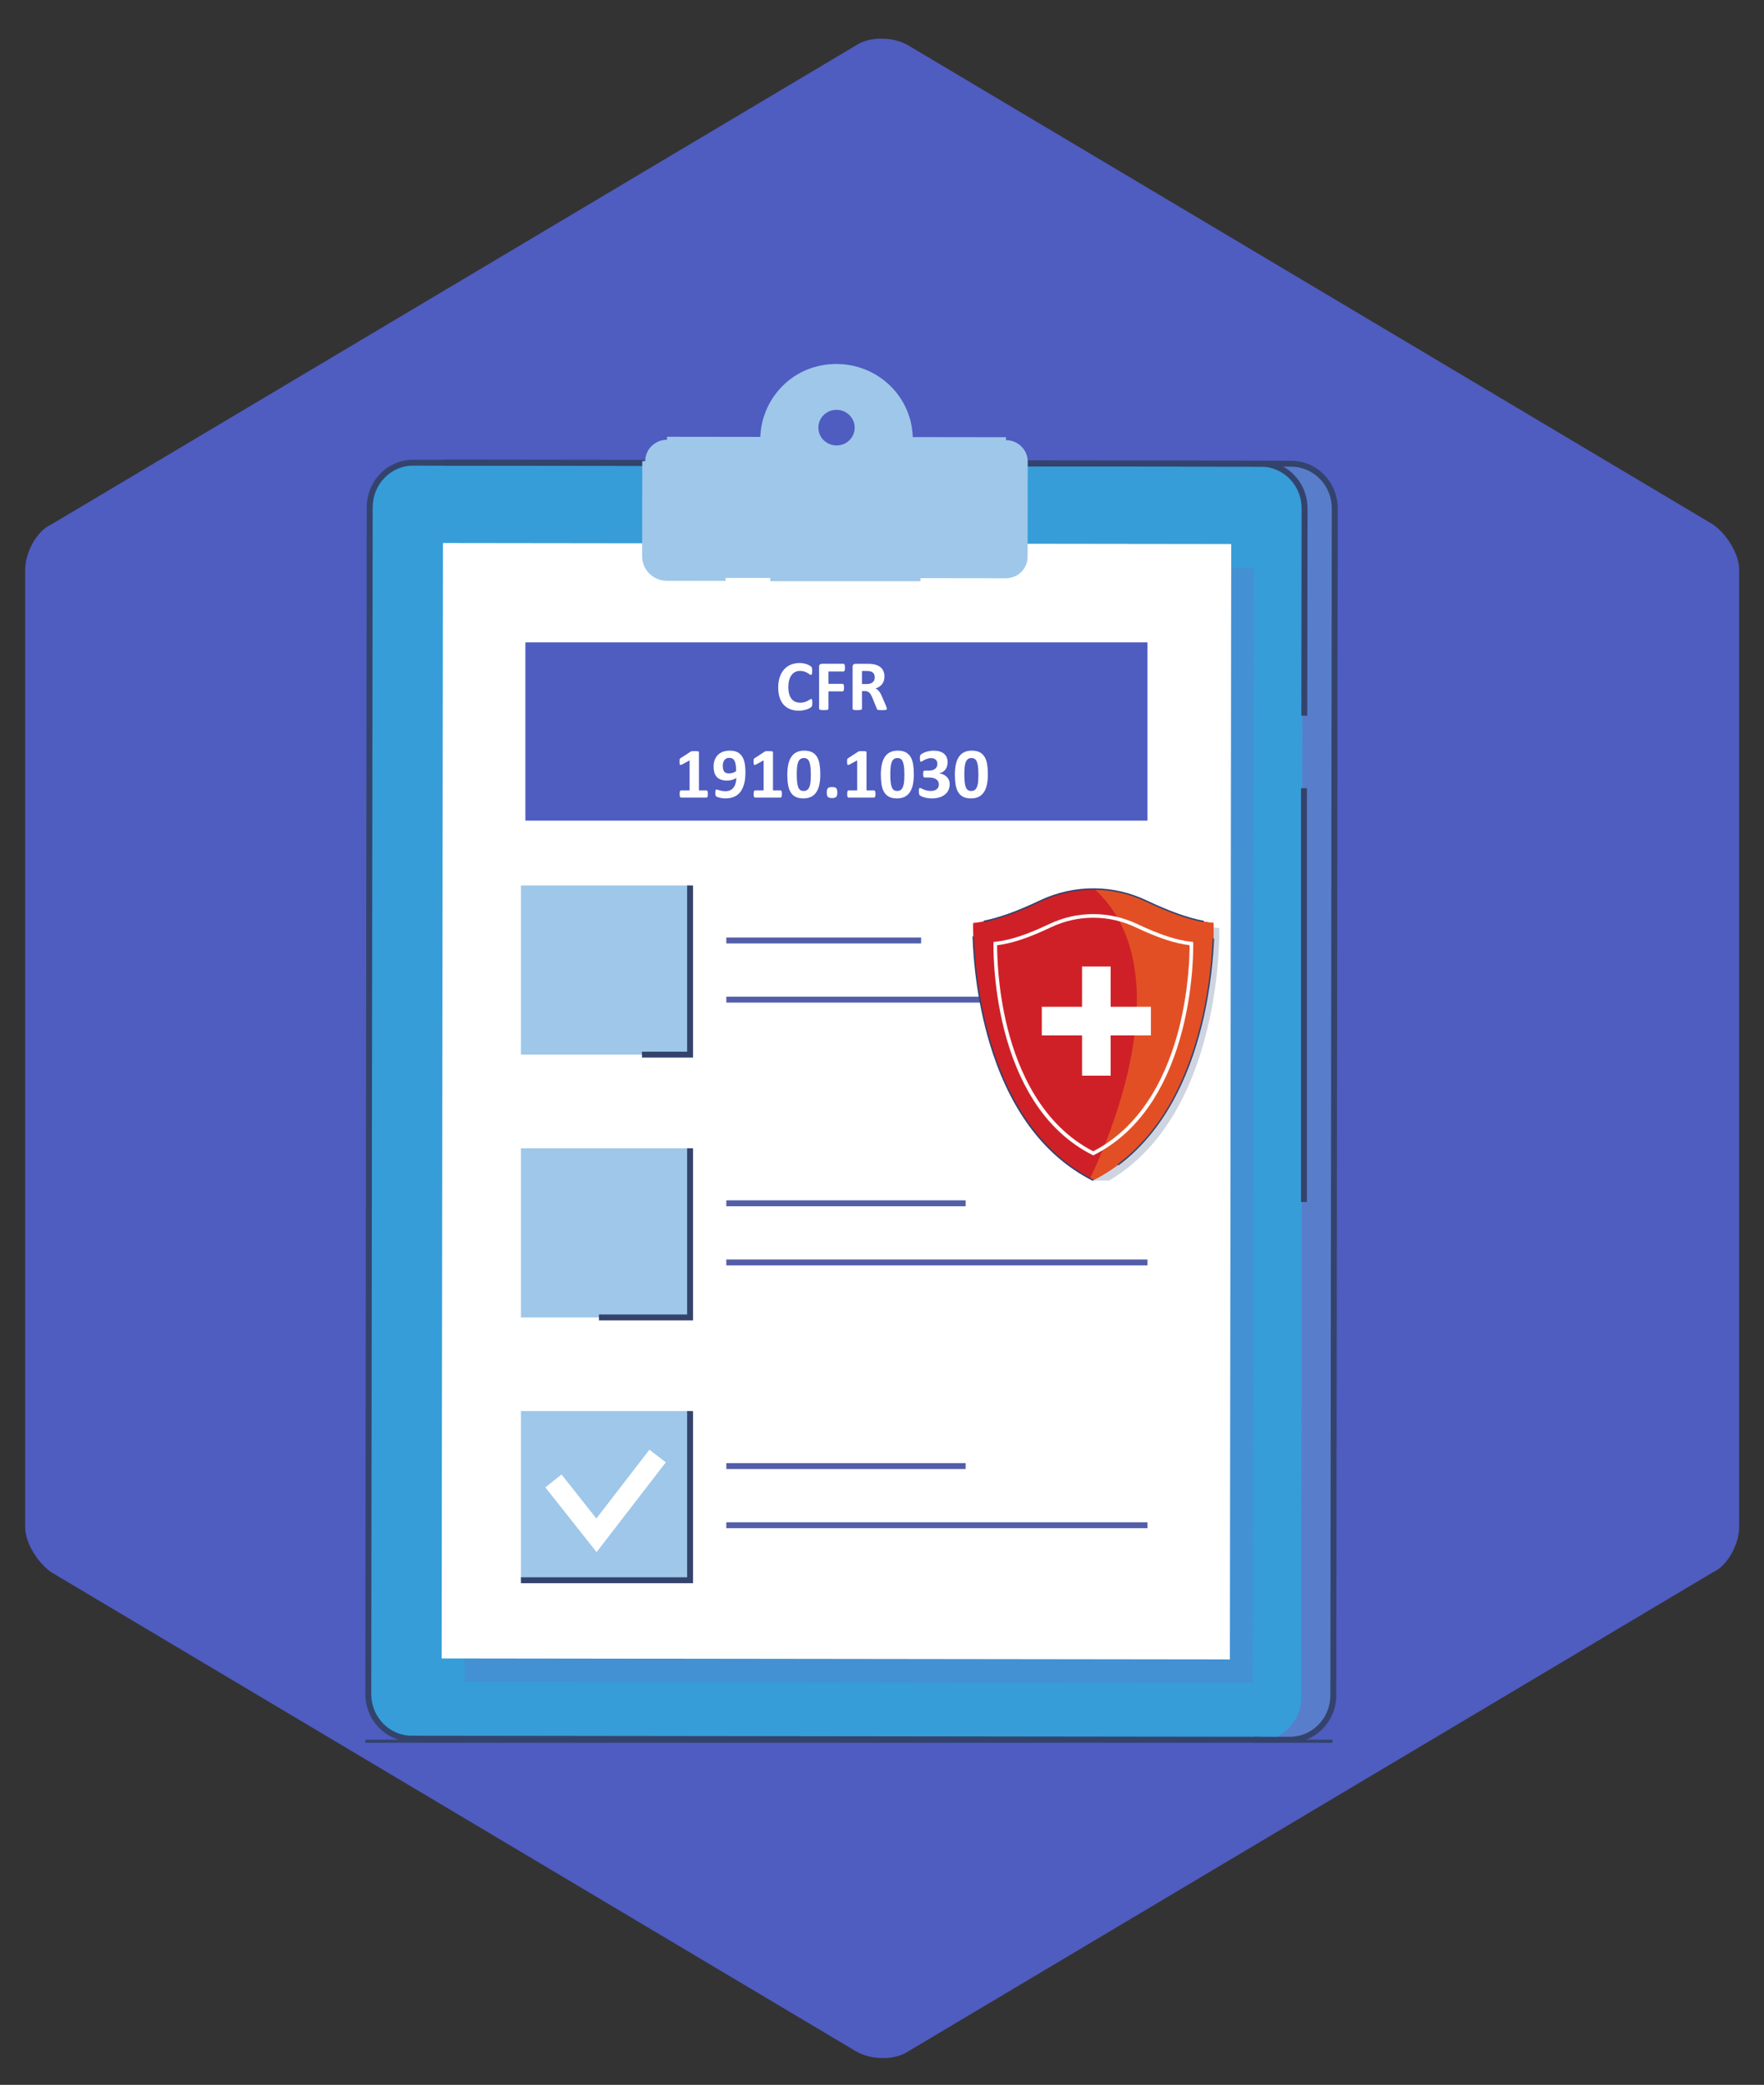 <?xml version="1.0" encoding="utf-8"?>
<!-- Generator: Adobe Illustrator 17.0.0, SVG Export Plug-In . SVG Version: 6.00 Build 0)  -->
<!DOCTYPE svg PUBLIC "-//W3C//DTD SVG 1.1//EN" "http://www.w3.org/Graphics/SVG/1.1/DTD/svg11.dtd">
<svg version="1.1" xmlns="http://www.w3.org/2000/svg" xmlns:xlink="http://www.w3.org/1999/xlink" x="0px" y="0px" width="314px"
	 height="371px" viewBox="0 0 314 371" enable-background="new 0 0 314 371" xml:space="preserve">
<rect x="0" y="0" width="314" height="371" fill="#333333" stroke="none"/>
<g id="Layer_1" inkscape:version="1.0.1 (1.0.1+r75)" sodipodi:docname="acls-bls.svg" xmlns:sodipodi="http://sodipodi.sourceforge.net/DTD/sodipodi-0.dtd" xmlns:rdf="http://www.w3.org/1999/02/22-rdf-syntax-ns#" xmlns:cc="http://creativecommons.org/ns#" xmlns:dc="http://purl.org/dc/elements/1.1/" xmlns:svg="http://www.w3.org/2000/svg" xmlns:inkscape="http://www.inkscape.org/namespaces/inkscape">
	<g id="g44" transform="matrix(0.862,0,0,0.887,5.547,6.586)">
		<g id="g20">
			<g id="g18">
				<g id="use9">
					<path id="SVGID_1_" fill="#4F5CC0" d="M352.697,299.013c0,3.144-2.246,7.636-5.39,8.983l-166.187,96.119
						c-2.695,1.797-7.636,1.797-10.78,0L4.154,307.996c-2.695-1.797-5.39-5.839-5.39-8.983V106.775c0-3.144,2.246-7.636,5.39-8.983
						L170.341,1.674c2.695-1.797,7.636-1.797,10.78,0l166.187,96.119c2.695,1.797,5.39,5.839,5.39,8.983V299.013z"/>
				</g>
			</g>
		</g>
	</g>
</g>
<g id="Layer_2">
	<g>
		<g>
			<g>
				<path fill="#587DCB" d="M229.093,309.919l-150.06-0.189c-4.323-0.005-7.824-3.514-7.819-7.838L71.466,89.82
					c0.005-4.324,3.515-7.825,7.839-7.819l150.06,0.188c4.323,0.005,7.824,3.515,7.819,7.838L236.932,302.1
					C236.927,306.424,233.417,309.925,229.093,309.919z"/>
			</g>
		</g>
	</g>
	<g>
		<g>
			<g>
				<path fill="#369DD8" d="M223.782,309.919l-150.06-0.189c-4.323-0.005-7.824-3.514-7.819-7.838L66.155,89.82
					c0.005-4.324,3.515-7.825,7.839-7.819l150.06,0.188c4.323,0.005,7.824,3.515,7.819,7.838L231.621,302.1
					C231.616,306.424,228.106,309.925,223.782,309.919z"/>
			</g>
		</g>
	</g>
	<g>
		<g>
			<g>
				<path fill="#34436C" d="M225.569,310.12c-0.951,0-1.842-0.003-2.375-0.011l0.016-1.053c1.577,0.025,6.341,0,6.389,0
					c0.003,0,0.006,0,0.009,0c1.921,0,3.726-0.766,5.086-2.159c1.365-1.399,2.118-3.261,2.121-5.243l0.251-211.182
					c0.005-4.087-3.223-7.415-7.195-7.421L78.924,82.863l0.002-1.053l150.946,0.189c4.553,0.006,8.252,3.807,8.247,8.474
					l-0.251,211.182c-0.003,2.259-0.862,4.381-2.42,5.977c-1.559,1.597-3.631,2.476-5.835,2.476c-0.004,0-0.007,0-0.011,0
					C229.571,310.11,227.452,310.12,225.569,310.12z"/>
			</g>
		</g>
	</g>
	<g>
		<g>
			<g>
				<path fill="#34436C" d="M224.226,310.11l-150.947-0.189c-4.552-0.006-8.252-3.807-8.246-8.474l0.251-211.182
					c0.003-2.258,0.862-4.381,2.42-5.977c1.559-1.597,3.632-2.477,5.836-2.477c0.004,0,0.007,0,0.011,0l150.946,0.189
					c4.553,0.006,8.252,3.807,8.247,8.474l-0.044,36.881l-1.053-0.001l0.044-36.881c0.005-4.087-3.223-7.415-7.195-7.42
					L73.549,82.863c-1.924-0.018-3.73,0.765-5.091,2.159c-1.365,1.399-2.119,3.261-2.121,5.243l-0.251,211.182
					c-0.005,4.087,3.223,7.416,7.195,7.421l150.947,0.189L224.226,310.11z"/>
			</g>
			<g>
				<rect x="231.587" y="140.255" fill="#34436C" width="1.053" height="73.643"/>
			</g>
		</g>
	</g>
	<g opacity="0.36">
		<g>
			<g>
				<polygon fill="#587DCB" points="223.007,299.502 82.695,299.325 82.931,100.84 223.243,101.016 				"/>
			</g>
		</g>
	</g>
	<g>
		<g>
			<g>
				<polygon fill="#FFFFFF" points="218.926,295.291 78.614,295.114 78.849,96.629 219.161,96.806 				"/>
			</g>
		</g>
	</g>
	<g>
		<rect x="93.522" y="114.312" fill="#4F5CC0" width="110.732" height="31.715"/>
	</g>
	<g>
		<rect x="92.736" y="157.568" fill="#9EC7E9" width="30.102" height="30.102"/>
	</g>
	<g>
		<rect x="92.736" y="204.334" fill="#9EC7E9" width="30.102" height="30.102"/>
	</g>
	<g>
		<rect x="92.736" y="251.1" fill="#9EC7E9" width="30.102" height="30.102"/>
	</g>
	<g>
		<polygon fill="#34436C" points="123.364,188.196 114.271,188.196 114.271,187.144 122.311,187.144 122.311,157.568 
			123.364,157.568 		"/>
	</g>
	<g>
		<polygon fill="#34436C" points="123.364,234.962 106.611,234.962 106.611,233.91 122.311,233.91 122.311,204.334 123.364,204.334 
					"/>
	</g>
	<g>
		<polygon fill="#34436C" points="123.364,281.728 92.736,281.728 92.736,280.675 122.311,280.675 122.311,251.099 123.364,251.099 
					"/>
	</g>
	<g>
		<g>
			<rect x="129.288" y="166.83" fill="#535EA9" width="34.675" height="1.053"/>
		</g>
		<g>
			<rect x="129.288" y="177.356" fill="#535EA9" width="51.876" height="1.053"/>
		</g>
	</g>
	<g>
		<g>
			<rect x="129.288" y="213.595" fill="#535EA9" width="42.6" height="1.053"/>
		</g>
		<g>
			<rect x="129.288" y="224.122" fill="#535EA9" width="74.966" height="1.053"/>
		</g>
	</g>
	<g>
		<g>
			<rect x="129.288" y="260.361" fill="#535EA9" width="42.6" height="1.053"/>
		</g>
		<g>
			<rect x="129.288" y="270.887" fill="#535EA9" width="74.966" height="1.053"/>
		</g>
	</g>
	<g>
		<polygon fill="#FFFFFF" points="106.193,276.197 97.07,264.674 99.958,262.386 106.155,270.214 115.601,257.97 118.518,260.22 		
			"/>
	</g>
	<g>
		<g opacity="0.32">
			<g>
				<path fill="#647AA0" d="M214.865,183.294c-0.005,0.021-0.01,0.04-0.017,0.061c-2.137,8.725-6.344,18.607-14.604,24.837
					c-0.895,0.675-1.838,1.308-2.83,1.891h-3.066c-20.486-12.032-19.572-44.932-19.572-44.932c3.593-0.363,7.608-1.893,11.796-3.907
					c3.026-1.456,6.29-2.168,9.55-2.131c3.093,0.032,6.18,0.736,9.054,2.114c4.219,2.024,8.266,3.56,11.869,3.924
					C217.046,165.151,217.261,173.483,214.865,183.294z"/>
			</g>
		</g>
		<g>
			<g>
				<g>
					<g>
						<g>
							<path fill="#CF2028" d="M213.818,182.386c-0.005,0.021-0.01,0.041-0.016,0.061c-2.164,8.724-6.425,18.607-14.789,24.838
								c-1.362,1.015-2.833,1.933-4.422,2.733c-0.192-0.097-0.382-0.195-0.57-0.296c-21.754-11.549-20.8-45.478-20.8-45.478
								c3.639-0.363,7.704-1.893,11.946-3.908c3.065-1.456,6.371-2.167,9.671-2.131c3.132,0.032,6.259,0.736,9.169,2.115
								c4.273,2.023,8.371,3.559,12.02,3.924C216.027,164.244,216.245,172.575,213.818,182.386z"/>
						</g>
					</g>
					<g>
						<g>
							<path fill="#E34F25" d="M213.818,182.386c-0.005,0.021-0.01,0.041-0.016,0.061c-2.216,8.698-6.504,18.488-14.789,24.838
								c-1.362,1.015-2.833,1.933-4.422,2.733c-0.192-0.097-0.382-0.195-0.57-0.296c2.417-4.941,17.012-36.667,0.816-51.517
								c3.132,0.032,6.259,0.736,9.169,2.115c4.273,2.023,8.371,3.559,12.02,3.924C216.027,164.244,216.245,172.575,213.818,182.386
								z"/>
						</g>
					</g>
					<g>
						<g>
							<g>
								<path fill="#FFFFFF" d="M194.597,205.596l-0.146-0.074c-4.208-2.12-7.752-5.423-10.535-9.818
									c-2.219-3.505-3.96-7.708-5.176-12.492c-2.066-8.133-1.893-15.237-1.891-15.308l0.008-0.285l0.284-0.028
									c2.581-0.258,5.642-1.261,9.633-3.157c4.97-2.361,10.67-2.365,15.639-0.013c4.02,1.903,7.1,2.911,9.694,3.17l0.284,0.028
									l0.007,0.286c0.002,0.071,0.162,7.175-1.918,15.308c-1.223,4.784-2.971,8.987-5.194,12.492
									c-2.788,4.395-6.335,7.698-10.543,9.818L194.597,205.596z M177.494,168.204c-0.008,1.39,0.063,7.726,1.879,14.863
									c1.871,7.356,6.031,17.09,15.224,21.802c9.194-4.712,13.368-14.446,15.251-21.802c1.827-7.137,1.911-13.472,1.905-14.863
									c-2.607-0.31-5.675-1.331-9.618-3.198c-4.792-2.269-10.29-2.264-15.083,0.013
									C183.138,166.879,180.089,167.895,177.494,168.204z"/>
							</g>
						</g>
					</g>
				</g>
				<g>
					<g>
						<g>
							<polygon fill="#FFFFFF" points="204.866,179.157 204.866,184.247 197.701,184.247 197.701,191.412 192.611,191.412 
								192.611,184.247 185.445,184.247 185.445,179.157 192.611,179.157 192.611,171.992 197.701,171.992 197.701,179.157 							
								"/>
						</g>
					</g>
				</g>
			</g>
			<g>
				<g>
					<path fill="#34436C" d="M194.533,210.134c-0.212-0.106-0.399-0.204-0.573-0.298c-7.851-4.168-13.641-11.67-17.208-22.297
						c-2.855-8.506-3.504-16.756-3.637-20.917l0.259-0.008c0.244,7.636,2.457,33.304,20.708,42.994
						c0.173,0.093,0.358,0.189,0.567,0.295L194.533,210.134z"/>
				</g>
				<g>
					<path fill="#34436C" d="M199.09,207.389l-0.155-0.208c6.998-5.213,11.957-13.545,14.741-24.765
						c0.007-0.024,0.012-0.041,0.016-0.059c1.612-6.515,2.047-12.421,2.164-15.361l0.259,0.01c-0.117,2.95-0.554,8.876-2.17,15.412
						c-0.005,0.023-0.011,0.046-0.018,0.068c-1.237,4.986-2.946,9.49-5.08,13.378C206.224,200.642,202.942,204.52,199.09,207.389z"
						/>
				</g>
				<g>
					<path fill="#34436C" d="M214.245,164.114c-2.874-0.544-6.145-1.713-10.294-3.677c-2.875-1.362-5.942-2.07-9.115-2.102
						c-3.294-0.035-6.621,0.697-9.614,2.118c-4.05,1.923-7.249,3.077-10.07,3.632l-0.05-0.254c2.799-0.55,5.979-1.698,10.008-3.612
						c3.029-1.439,6.395-2.18,9.728-2.144c3.211,0.033,6.314,0.749,9.223,2.127c4.128,1.954,7.379,3.116,10.231,3.657
						L214.245,164.114z"/>
				</g>
			</g>
		</g>
	</g>
	<g>
		<g>
			<g>
				<g>
					<g>
						<g>
							<path fill="#9EC7E9" d="M161.954,78.304l0-0.13c0.01-7.967-7.328-14.258-15.731-12.616
								c-6.074,1.187-10.362,6.583-10.37,12.683v0.031l-17.12-0.021c-2.139-0.003-3.876,1.703-3.878,3.811l-0.022,16.942
								c-0.003,2.107,1.729,3.818,3.869,3.82l60.34,0.075c2.139,0.003,3.876-1.703,3.878-3.811l0.022-16.942
								c0.003-2.107-1.729-3.818-3.869-3.82L161.954,78.304z M149.77,79.698c-2.738,0.599-5.128-1.742-4.524-4.438
								c0.305-1.36,1.417-2.459,2.797-2.762c2.739-0.603,5.131,1.753,4.523,4.449C152.26,78.304,151.147,79.397,149.77,79.698z"/>
						</g>
					</g>
				</g>
			</g>
			<g>
				<g>
					<g>
						<g>
							<path fill="#9EC7E9" d="M129.151,103.362l-10.45-0.013c-1.173-0.001-2.277-0.453-3.107-1.273
								c-0.832-0.822-1.289-1.913-1.288-3.074l0.022-16.942l1.053,0.002l-0.022,16.942c-0.001,0.877,0.345,1.702,0.975,2.324
								c0.632,0.624,1.473,0.968,2.368,0.969l10.45,0.013L129.151,103.362z M148.912,80.318c-1.149,0-2.248-0.444-3.064-1.264
								c-1.018-1.023-1.435-2.485-1.116-3.909c0.352-1.57,1.607-2.811,3.197-3.161c1.479-0.325,2.986,0.108,4.032,1.159
								c1.022,1.028,1.44,2.493,1.117,3.92c-0.353,1.565-1.608,2.802-3.197,3.15l0,0C149.559,80.283,149.233,80.318,148.912,80.318z
								 M148.898,72.931c-0.245,0-0.494,0.027-0.742,0.081c-1.174,0.259-2.137,1.208-2.397,2.363
								c-0.244,1.087,0.061,2.158,0.835,2.936c0.79,0.794,1.933,1.12,3.062,0.873l0,0c1.173-0.257,2.135-1.202,2.395-2.353
								c0.246-1.09-0.059-2.164-0.837-2.946C150.599,73.266,149.768,72.931,148.898,72.931z M179.073,78.852l-17.646-0.022v-0.656
								c0.005-3.669-1.631-7.125-4.489-9.481c-2.924-2.411-6.793-3.366-10.615-2.618c-5.754,1.125-9.937,6.242-9.944,12.167
								l-0.001,0.526l-0.527,0.03l-17.12-0.022l0.002-1.053l16.603,0.021c0.245-6.229,4.707-11.515,10.784-12.703
								c4.132-0.807,8.319,0.227,11.487,2.839c2.998,2.472,4.758,6.061,4.867,9.898l16.599,0.021L179.073,78.852z"/>
						</g>
					</g>
				</g>
			</g>
		</g>
		<g>
			<rect x="137.106" y="102.372" fill="#9EC7E9" width="26.742" height="1.053"/>
		</g>
	</g>
	<g>
		<rect x="65.032" y="309.569" fill="#34436C" width="172.151" height="0.56"/>
	</g>
	<g>
		<path fill="#FFFFFF" d="M144.601,125.089c0,0.106-0.003,0.196-0.01,0.27c-0.006,0.074-0.016,0.137-0.028,0.19
			c-0.013,0.053-0.03,0.098-0.051,0.136s-0.055,0.082-0.102,0.13c-0.046,0.048-0.137,0.111-0.27,0.187
			c-0.134,0.076-0.296,0.149-0.489,0.219c-0.192,0.069-0.412,0.128-0.66,0.174c-0.247,0.046-0.515,0.07-0.803,0.07
			c-0.563,0-1.071-0.087-1.523-0.26s-0.838-0.433-1.155-0.778c-0.317-0.345-0.561-0.775-0.73-1.292s-0.254-1.117-0.254-1.803
			c0-0.698,0.093-1.318,0.279-1.86s0.446-0.997,0.781-1.365s0.735-0.647,1.203-0.838c0.467-0.19,0.982-0.286,1.545-0.286
			c0.229,0,0.449,0.019,0.66,0.057s0.407,0.088,0.587,0.149c0.18,0.062,0.341,0.132,0.485,0.213s0.244,0.149,0.302,0.206
			c0.057,0.058,0.096,0.105,0.117,0.143s0.038,0.087,0.051,0.146s0.022,0.129,0.028,0.209c0.007,0.081,0.01,0.18,0.01,0.298
			c0,0.127-0.004,0.235-0.013,0.324s-0.023,0.161-0.044,0.216s-0.046,0.095-0.076,0.121s-0.063,0.038-0.102,0.038
			c-0.063,0-0.144-0.037-0.241-0.111c-0.097-0.074-0.223-0.156-0.377-0.247c-0.155-0.091-0.339-0.174-0.553-0.248
			c-0.213-0.074-0.468-0.111-0.765-0.111c-0.326,0-0.617,0.067-0.873,0.2c-0.256,0.134-0.474,0.324-0.653,0.571
			c-0.18,0.248-0.316,0.547-0.41,0.898s-0.14,0.747-0.14,1.187c0,0.482,0.05,0.9,0.149,1.253c0.1,0.354,0.241,0.645,0.426,0.873
			c0.184,0.229,0.406,0.399,0.666,0.511c0.261,0.112,0.554,0.168,0.879,0.168c0.296,0,0.552-0.035,0.768-0.105
			c0.216-0.069,0.401-0.147,0.556-0.231c0.154-0.084,0.281-0.161,0.381-0.229c0.099-0.068,0.176-0.102,0.231-0.102
			c0.042,0,0.076,0.008,0.102,0.025s0.046,0.051,0.063,0.102s0.03,0.122,0.038,0.213
			C144.596,124.815,144.601,124.937,144.601,125.089z"/>
		<path fill="#FFFFFF" d="M150.409,118.805c0,0.127-0.005,0.234-0.016,0.321c-0.01,0.086-0.027,0.155-0.051,0.206
			c-0.023,0.051-0.049,0.089-0.079,0.114s-0.063,0.038-0.102,0.038h-2.685v2.209h2.52c0.038,0,0.072,0.011,0.102,0.032
			s0.056,0.057,0.079,0.108c0.023,0.051,0.041,0.119,0.051,0.203c0.011,0.084,0.016,0.19,0.016,0.317s-0.005,0.233-0.016,0.317
			c-0.01,0.084-0.027,0.154-0.051,0.209c-0.023,0.055-0.049,0.094-0.079,0.118c-0.03,0.023-0.063,0.035-0.102,0.035h-2.52v3.06
			c0,0.046-0.013,0.087-0.038,0.121s-0.071,0.063-0.136,0.086c-0.066,0.023-0.151,0.041-0.257,0.054s-0.241,0.019-0.406,0.019
			c-0.161,0-0.295-0.006-0.403-0.019c-0.108-0.013-0.194-0.031-0.257-0.054c-0.063-0.023-0.109-0.052-0.136-0.086
			c-0.028-0.034-0.042-0.074-0.042-0.121v-7.446c0-0.186,0.047-0.32,0.143-0.403c0.095-0.082,0.212-0.124,0.352-0.124h3.866
			c0.038,0,0.072,0.012,0.102,0.035c0.03,0.023,0.056,0.062,0.079,0.114c0.023,0.053,0.041,0.124,0.051,0.213
			C150.403,118.57,150.409,118.678,150.409,118.805z"/>
		<path fill="#FFFFFF" d="M157.861,126.118c0,0.046-0.009,0.085-0.025,0.118c-0.018,0.031-0.058,0.058-0.121,0.079
			s-0.156,0.036-0.279,0.044c-0.123,0.008-0.29,0.013-0.501,0.013c-0.178,0-0.319-0.004-0.425-0.013s-0.189-0.024-0.251-0.047
			c-0.061-0.023-0.104-0.053-0.13-0.089c-0.025-0.036-0.046-0.08-0.063-0.13l-0.736-1.834c-0.089-0.208-0.176-0.392-0.26-0.552
			s-0.179-0.295-0.283-0.403c-0.104-0.108-0.223-0.189-0.358-0.245s-0.292-0.083-0.47-0.083h-0.521v3.129
			c0,0.042-0.014,0.081-0.041,0.114c-0.028,0.034-0.073,0.062-0.137,0.083s-0.148,0.038-0.254,0.051s-0.241,0.019-0.406,0.019
			c-0.161,0-0.295-0.006-0.403-0.019c-0.107-0.013-0.193-0.03-0.257-0.051s-0.108-0.049-0.133-0.083s-0.038-0.072-0.038-0.114
			v-7.458c0-0.186,0.047-0.32,0.143-0.403c0.095-0.082,0.212-0.124,0.352-0.124h2.126c0.216,0,0.394,0.004,0.533,0.013
			s0.267,0.019,0.381,0.032c0.33,0.046,0.627,0.127,0.892,0.241c0.265,0.114,0.489,0.264,0.673,0.447
			c0.185,0.185,0.325,0.402,0.422,0.654c0.097,0.251,0.146,0.541,0.146,0.866c0,0.275-0.035,0.526-0.104,0.752
			c-0.07,0.227-0.173,0.429-0.308,0.606s-0.303,0.332-0.501,0.463s-0.425,0.237-0.679,0.317c0.123,0.059,0.238,0.131,0.346,0.216
			c0.107,0.084,0.209,0.187,0.305,0.308c0.095,0.12,0.185,0.258,0.27,0.412c0.084,0.155,0.167,0.329,0.248,0.524l0.692,1.619
			c0.063,0.161,0.106,0.278,0.127,0.353C157.851,126.017,157.861,126.075,157.861,126.118z M155.709,120.544
			c0-0.271-0.062-0.5-0.184-0.686s-0.324-0.317-0.603-0.394c-0.084-0.021-0.181-0.038-0.289-0.051
			c-0.107-0.013-0.257-0.019-0.447-0.019h-0.749v2.33h0.851c0.237,0,0.444-0.029,0.622-0.085c0.178-0.058,0.326-0.138,0.444-0.241
			c0.119-0.104,0.208-0.228,0.267-0.372S155.709,120.722,155.709,120.544z"/>
		<path fill="#FFFFFF" d="M126.008,141.299c0,0.119-0.006,0.219-0.019,0.302c-0.013,0.082-0.031,0.148-0.054,0.196
			c-0.023,0.049-0.049,0.084-0.079,0.105s-0.063,0.032-0.102,0.032h-4.532c-0.034,0-0.065-0.011-0.095-0.032
			s-0.056-0.056-0.08-0.105c-0.023-0.048-0.041-0.114-0.054-0.196c-0.013-0.083-0.019-0.183-0.019-0.302
			c0-0.123,0.005-0.226,0.016-0.308c0.01-0.083,0.027-0.149,0.051-0.2c0.023-0.051,0.049-0.088,0.079-0.111
			c0.03-0.023,0.063-0.035,0.102-0.035h1.53V135.3l-1.32,0.73c-0.097,0.046-0.177,0.075-0.238,0.086
			c-0.062,0.01-0.11-0.002-0.146-0.038c-0.036-0.036-0.06-0.099-0.073-0.188s-0.019-0.214-0.019-0.375
			c0-0.102,0.002-0.185,0.006-0.25c0.004-0.066,0.015-0.122,0.032-0.168s0.04-0.084,0.07-0.114s0.07-0.062,0.121-0.095l1.765-1.143
			c0.021-0.017,0.048-0.031,0.079-0.041c0.032-0.011,0.073-0.02,0.124-0.025c0.051-0.007,0.117-0.011,0.2-0.013
			c0.082-0.002,0.189-0.003,0.32-0.003c0.161,0,0.291,0.003,0.391,0.009c0.099,0.007,0.174,0.017,0.225,0.032
			c0.051,0.015,0.084,0.035,0.102,0.06s0.025,0.057,0.025,0.095v6.786h1.339c0.038,0,0.073,0.012,0.104,0.035
			c0.032,0.023,0.06,0.061,0.083,0.111c0.023,0.051,0.04,0.117,0.051,0.2C126.002,141.073,126.008,141.176,126.008,141.299z"/>
		<path fill="#FFFFFF" d="M132.692,137.452c0,0.334-0.017,0.68-0.051,1.038c-0.034,0.357-0.098,0.708-0.194,1.05
			c-0.095,0.343-0.226,0.668-0.394,0.978c-0.167,0.309-0.383,0.579-0.647,0.809c-0.264,0.231-0.586,0.414-0.965,0.549
			c-0.378,0.135-0.826,0.203-1.342,0.203c-0.182,0-0.363-0.013-0.542-0.038c-0.18-0.025-0.344-0.057-0.492-0.095
			s-0.274-0.078-0.378-0.121c-0.104-0.042-0.179-0.085-0.225-0.13c-0.046-0.044-0.081-0.109-0.102-0.193s-0.032-0.203-0.032-0.355
			c0-0.14,0.003-0.252,0.01-0.336c0.006-0.084,0.019-0.15,0.038-0.197c0.019-0.046,0.042-0.077,0.069-0.092
			c0.028-0.015,0.061-0.022,0.099-0.022c0.051,0,0.123,0.015,0.216,0.044s0.206,0.063,0.34,0.102
			c0.133,0.038,0.284,0.072,0.454,0.102s0.357,0.044,0.565,0.044c0.355,0,0.656-0.063,0.901-0.19s0.444-0.298,0.597-0.514
			s0.265-0.465,0.336-0.749s0.112-0.582,0.121-0.895c-0.195,0.123-0.43,0.229-0.705,0.32c-0.275,0.091-0.59,0.137-0.946,0.137
			c-0.436,0-0.806-0.057-1.111-0.171s-0.552-0.279-0.743-0.495s-0.329-0.478-0.416-0.787c-0.086-0.309-0.13-0.658-0.13-1.047
			c0-0.411,0.062-0.788,0.184-1.133c0.123-0.345,0.305-0.644,0.546-0.896c0.241-0.251,0.542-0.447,0.901-0.587
			s0.776-0.209,1.25-0.209c0.381,0,0.714,0.044,1,0.133c0.285,0.089,0.531,0.216,0.736,0.381c0.205,0.165,0.376,0.365,0.514,0.6
			c0.138,0.235,0.246,0.497,0.324,0.784c0.078,0.288,0.133,0.599,0.165,0.933C132.676,136.739,132.692,137.088,132.692,137.452z
			 M131.035,137.224c0-0.453-0.025-0.832-0.076-1.136s-0.127-0.548-0.229-0.73s-0.229-0.311-0.381-0.387s-0.33-0.114-0.533-0.114
			c-0.199,0-0.37,0.035-0.514,0.105c-0.144,0.069-0.263,0.168-0.359,0.295c-0.095,0.127-0.166,0.277-0.212,0.451
			s-0.07,0.364-0.07,0.571c0,0.224,0.02,0.422,0.061,0.593c0.04,0.172,0.104,0.313,0.19,0.426c0.086,0.112,0.2,0.195,0.339,0.25
			s0.309,0.083,0.508,0.083c0.246,0,0.477-0.037,0.695-0.111C130.672,137.445,130.866,137.346,131.035,137.224z"/>
		<path fill="#FFFFFF" d="M139.186,141.299c0,0.119-0.006,0.219-0.019,0.302c-0.013,0.082-0.031,0.148-0.054,0.196
			c-0.023,0.049-0.049,0.084-0.079,0.105s-0.063,0.032-0.102,0.032h-4.532c-0.034,0-0.065-0.011-0.095-0.032
			s-0.056-0.056-0.08-0.105c-0.023-0.048-0.041-0.114-0.054-0.196c-0.013-0.083-0.019-0.183-0.019-0.302
			c0-0.123,0.005-0.226,0.016-0.308c0.01-0.083,0.027-0.149,0.051-0.2c0.023-0.051,0.049-0.088,0.079-0.111
			c0.03-0.023,0.063-0.035,0.102-0.035h1.53V135.3l-1.32,0.73c-0.097,0.046-0.177,0.075-0.238,0.086
			c-0.062,0.01-0.11-0.002-0.146-0.038c-0.036-0.036-0.06-0.099-0.073-0.188s-0.019-0.214-0.019-0.375
			c0-0.102,0.002-0.185,0.006-0.25c0.004-0.066,0.015-0.122,0.032-0.168s0.04-0.084,0.07-0.114s0.07-0.062,0.121-0.095l1.765-1.143
			c0.021-0.017,0.048-0.031,0.079-0.041c0.032-0.011,0.073-0.02,0.124-0.025c0.051-0.007,0.117-0.011,0.2-0.013
			c0.082-0.002,0.189-0.003,0.32-0.003c0.161,0,0.291,0.003,0.391,0.009c0.099,0.007,0.174,0.017,0.225,0.032
			c0.051,0.015,0.084,0.035,0.102,0.06s0.025,0.057,0.025,0.095v6.786h1.339c0.038,0,0.073,0.012,0.104,0.035
			c0.032,0.023,0.06,0.061,0.083,0.111c0.023,0.051,0.04,0.117,0.051,0.2C139.18,141.073,139.186,141.176,139.186,141.299z"/>
		<path fill="#FFFFFF" d="M146.016,137.795c0,0.656-0.053,1.249-0.159,1.777s-0.278,0.979-0.517,1.352
			c-0.239,0.373-0.55,0.658-0.934,0.857c-0.383,0.199-0.852,0.298-1.406,0.298c-0.563,0-1.028-0.096-1.396-0.289
			c-0.368-0.193-0.66-0.47-0.876-0.832c-0.216-0.361-0.367-0.804-0.454-1.326c-0.087-0.523-0.13-1.114-0.13-1.774
			c0-0.652,0.054-1.243,0.162-1.774c0.108-0.531,0.282-0.982,0.521-1.355c0.239-0.373,0.55-0.658,0.934-0.857
			c0.383-0.199,0.849-0.298,1.399-0.298c0.563,0,1.029,0.096,1.399,0.289c0.371,0.193,0.664,0.47,0.879,0.832
			c0.216,0.361,0.366,0.804,0.451,1.326C145.973,136.543,146.016,137.135,146.016,137.795z M144.333,137.877
			c0-0.389-0.011-0.733-0.032-1.032c-0.021-0.298-0.054-0.557-0.099-0.777c-0.044-0.22-0.099-0.406-0.165-0.559
			c-0.065-0.152-0.145-0.274-0.238-0.365c-0.093-0.091-0.199-0.155-0.317-0.193s-0.25-0.057-0.394-0.057
			c-0.25,0-0.456,0.06-0.619,0.181c-0.163,0.12-0.292,0.301-0.388,0.542c-0.095,0.241-0.162,0.542-0.2,0.901
			s-0.057,0.779-0.057,1.257c0,0.584,0.023,1.067,0.07,1.451c0.046,0.383,0.12,0.688,0.219,0.914
			c0.099,0.226,0.227,0.385,0.384,0.476c0.157,0.091,0.345,0.137,0.565,0.137c0.165,0,0.311-0.026,0.438-0.079
			c0.127-0.053,0.238-0.132,0.333-0.238c0.096-0.106,0.175-0.239,0.238-0.4s0.115-0.347,0.155-0.559
			c0.041-0.211,0.068-0.451,0.083-0.717C144.326,138.493,144.333,138.199,144.333,137.877z"/>
		<path fill="#FFFFFF" d="M149.05,141.02c0,0.394-0.069,0.658-0.206,0.793c-0.138,0.135-0.384,0.203-0.74,0.203
			s-0.601-0.067-0.736-0.2c-0.135-0.134-0.203-0.386-0.203-0.759c0-0.398,0.069-0.665,0.207-0.8
			c0.137-0.135,0.386-0.203,0.746-0.203c0.351,0,0.595,0.066,0.73,0.2C148.982,140.388,149.05,140.643,149.05,141.02z"/>
		<path fill="#FFFFFF" d="M155.835,141.299c0,0.119-0.006,0.219-0.019,0.302c-0.013,0.082-0.031,0.148-0.054,0.196
			c-0.023,0.049-0.05,0.084-0.08,0.105s-0.063,0.032-0.102,0.032h-4.532c-0.034,0-0.065-0.011-0.095-0.032s-0.056-0.056-0.079-0.105
			c-0.023-0.048-0.042-0.114-0.054-0.196c-0.013-0.083-0.019-0.183-0.019-0.302c0-0.123,0.005-0.226,0.016-0.308
			c0.011-0.083,0.028-0.149,0.051-0.2c0.023-0.051,0.05-0.088,0.08-0.111c0.03-0.023,0.063-0.035,0.102-0.035h1.53V135.3l-1.32,0.73
			c-0.097,0.046-0.177,0.075-0.238,0.086c-0.061,0.01-0.11-0.002-0.146-0.038c-0.036-0.036-0.061-0.099-0.073-0.188
			s-0.019-0.214-0.019-0.375c0-0.102,0.002-0.185,0.006-0.25c0.004-0.066,0.015-0.122,0.032-0.168s0.04-0.084,0.07-0.114
			s0.07-0.062,0.121-0.095l1.765-1.143c0.021-0.017,0.047-0.031,0.08-0.041c0.031-0.011,0.073-0.02,0.124-0.025
			c0.051-0.007,0.118-0.011,0.2-0.013c0.083-0.002,0.189-0.003,0.321-0.003c0.161,0,0.291,0.003,0.39,0.009
			c0.1,0.007,0.175,0.017,0.226,0.032c0.051,0.015,0.084,0.035,0.102,0.06s0.025,0.057,0.025,0.095v6.786h1.339
			c0.038,0,0.073,0.012,0.105,0.035c0.031,0.023,0.059,0.061,0.082,0.111c0.023,0.051,0.041,0.117,0.051,0.2
			C155.83,141.073,155.835,141.176,155.835,141.299z"/>
		<path fill="#FFFFFF" d="M162.666,137.795c0,0.656-0.053,1.249-0.159,1.777c-0.105,0.529-0.278,0.979-0.518,1.352
			c-0.238,0.373-0.55,0.658-0.933,0.857s-0.852,0.298-1.406,0.298c-0.563,0-1.028-0.096-1.396-0.289
			c-0.368-0.193-0.66-0.47-0.876-0.832c-0.216-0.361-0.367-0.804-0.454-1.326c-0.086-0.523-0.13-1.114-0.13-1.774
			c0-0.652,0.054-1.243,0.162-1.774c0.107-0.531,0.281-0.982,0.521-1.355s0.55-0.658,0.933-0.857c0.384-0.199,0.85-0.298,1.4-0.298
			c0.563,0,1.029,0.096,1.399,0.289c0.37,0.193,0.663,0.47,0.879,0.832c0.216,0.361,0.366,0.804,0.451,1.326
			C162.623,136.543,162.666,137.135,162.666,137.795z M160.983,137.877c0-0.389-0.011-0.733-0.031-1.032
			c-0.021-0.298-0.055-0.557-0.099-0.777c-0.045-0.22-0.1-0.406-0.165-0.559s-0.145-0.274-0.238-0.365
			c-0.093-0.091-0.198-0.155-0.317-0.193c-0.118-0.038-0.249-0.057-0.394-0.057c-0.249,0-0.456,0.06-0.619,0.181
			c-0.162,0.12-0.292,0.301-0.387,0.542c-0.096,0.241-0.162,0.542-0.2,0.901s-0.057,0.779-0.057,1.257
			c0,0.584,0.023,1.067,0.069,1.451c0.047,0.383,0.12,0.688,0.219,0.914c0.1,0.226,0.228,0.385,0.385,0.476
			c0.156,0.091,0.345,0.137,0.564,0.137c0.165,0,0.312-0.026,0.438-0.079c0.127-0.053,0.237-0.132,0.333-0.238
			c0.095-0.106,0.175-0.239,0.238-0.4s0.115-0.347,0.155-0.559s0.067-0.451,0.082-0.717
			C160.977,138.493,160.983,138.199,160.983,137.877z"/>
		<path fill="#FFFFFF" d="M169.052,139.528c0,0.411-0.078,0.774-0.235,1.092c-0.156,0.317-0.374,0.584-0.653,0.8
			s-0.614,0.38-1.003,0.492c-0.39,0.112-0.814,0.168-1.276,0.168c-0.279,0-0.541-0.02-0.787-0.06
			c-0.245-0.041-0.462-0.09-0.65-0.149s-0.344-0.121-0.467-0.184c-0.122-0.063-0.203-0.112-0.241-0.146s-0.066-0.072-0.086-0.114
			c-0.019-0.042-0.035-0.092-0.051-0.149c-0.015-0.057-0.025-0.129-0.031-0.216c-0.007-0.086-0.01-0.191-0.01-0.314
			c0-0.203,0.018-0.344,0.051-0.422c0.034-0.078,0.085-0.117,0.152-0.117c0.043,0,0.115,0.028,0.219,0.086
			c0.104,0.057,0.236,0.118,0.397,0.184c0.16,0.066,0.349,0.127,0.564,0.185c0.216,0.057,0.462,0.085,0.736,0.085
			c0.233,0,0.438-0.027,0.616-0.083s0.329-0.132,0.453-0.231c0.125-0.1,0.219-0.22,0.279-0.362c0.062-0.142,0.093-0.299,0.093-0.473
			c0-0.19-0.037-0.362-0.111-0.514s-0.185-0.283-0.33-0.39c-0.146-0.108-0.33-0.192-0.553-0.251
			c-0.222-0.059-0.483-0.089-0.783-0.089h-0.711c-0.056,0-0.102-0.007-0.14-0.022c-0.038-0.015-0.07-0.045-0.096-0.092
			s-0.043-0.111-0.054-0.193c-0.011-0.083-0.016-0.189-0.016-0.321c0-0.123,0.005-0.223,0.016-0.301
			c0.011-0.079,0.027-0.139,0.051-0.181s0.053-0.072,0.089-0.089s0.079-0.025,0.13-0.025h0.718c0.245,0,0.463-0.029,0.653-0.085
			c0.19-0.058,0.351-0.139,0.479-0.245s0.228-0.234,0.295-0.384c0.068-0.15,0.102-0.316,0.102-0.498c0-0.14-0.023-0.272-0.069-0.396
			c-0.047-0.125-0.115-0.233-0.207-0.324c-0.091-0.091-0.208-0.163-0.352-0.216c-0.145-0.053-0.313-0.079-0.508-0.079
			c-0.221,0-0.428,0.033-0.622,0.099c-0.195,0.065-0.369,0.137-0.524,0.216c-0.154,0.078-0.285,0.151-0.394,0.219
			c-0.107,0.068-0.187,0.102-0.237,0.102c-0.034,0-0.063-0.007-0.089-0.022c-0.025-0.015-0.047-0.043-0.063-0.085
			c-0.018-0.042-0.03-0.104-0.038-0.184c-0.009-0.081-0.013-0.184-0.013-0.311c0-0.106,0.002-0.194,0.006-0.263
			c0.005-0.07,0.013-0.128,0.025-0.175s0.028-0.087,0.048-0.121c0.019-0.034,0.05-0.071,0.092-0.111
			c0.043-0.041,0.129-0.101,0.261-0.181c0.131-0.081,0.296-0.159,0.495-0.235c0.198-0.076,0.428-0.141,0.688-0.193
			c0.26-0.053,0.543-0.08,0.848-0.08c0.397,0,0.75,0.046,1.057,0.14s0.564,0.228,0.774,0.403c0.209,0.176,0.368,0.392,0.476,0.647
			c0.108,0.256,0.162,0.545,0.162,0.867c0,0.25-0.031,0.482-0.095,0.698s-0.157,0.408-0.279,0.578
			c-0.123,0.169-0.276,0.313-0.461,0.432c-0.184,0.119-0.396,0.208-0.638,0.267v0.019c0.288,0.034,0.546,0.107,0.774,0.219
			c0.229,0.112,0.422,0.252,0.581,0.422c0.158,0.169,0.28,0.361,0.365,0.574C169.009,139.053,169.052,139.282,169.052,139.528z"/>
		<path fill="#FFFFFF" d="M175.844,137.795c0,0.656-0.053,1.249-0.159,1.777c-0.105,0.529-0.278,0.979-0.518,1.352
			c-0.238,0.373-0.55,0.658-0.933,0.857s-0.852,0.298-1.406,0.298c-0.563,0-1.028-0.096-1.396-0.289
			c-0.368-0.193-0.66-0.47-0.876-0.832c-0.216-0.361-0.367-0.804-0.454-1.326c-0.086-0.523-0.13-1.114-0.13-1.774
			c0-0.652,0.054-1.243,0.162-1.774c0.107-0.531,0.281-0.982,0.521-1.355s0.55-0.658,0.933-0.857c0.384-0.199,0.85-0.298,1.4-0.298
			c0.563,0,1.029,0.096,1.399,0.289c0.37,0.193,0.663,0.47,0.879,0.832c0.216,0.361,0.366,0.804,0.451,1.326
			C175.801,136.543,175.844,137.135,175.844,137.795z M174.161,137.877c0-0.389-0.011-0.733-0.031-1.032
			c-0.021-0.298-0.055-0.557-0.099-0.777c-0.045-0.22-0.1-0.406-0.165-0.559s-0.145-0.274-0.238-0.365
			c-0.093-0.091-0.198-0.155-0.317-0.193c-0.118-0.038-0.249-0.057-0.394-0.057c-0.249,0-0.456,0.06-0.619,0.181
			c-0.162,0.12-0.292,0.301-0.387,0.542c-0.096,0.241-0.162,0.542-0.2,0.901s-0.057,0.779-0.057,1.257
			c0,0.584,0.023,1.067,0.069,1.451c0.047,0.383,0.12,0.688,0.219,0.914c0.1,0.226,0.228,0.385,0.385,0.476
			c0.156,0.091,0.345,0.137,0.564,0.137c0.165,0,0.312-0.026,0.438-0.079c0.127-0.053,0.237-0.132,0.333-0.238
			c0.095-0.106,0.175-0.239,0.238-0.4s0.115-0.347,0.155-0.559s0.067-0.451,0.082-0.717
			C174.154,138.493,174.161,138.199,174.161,137.877z"/>
	</g>
</g>
</svg>

